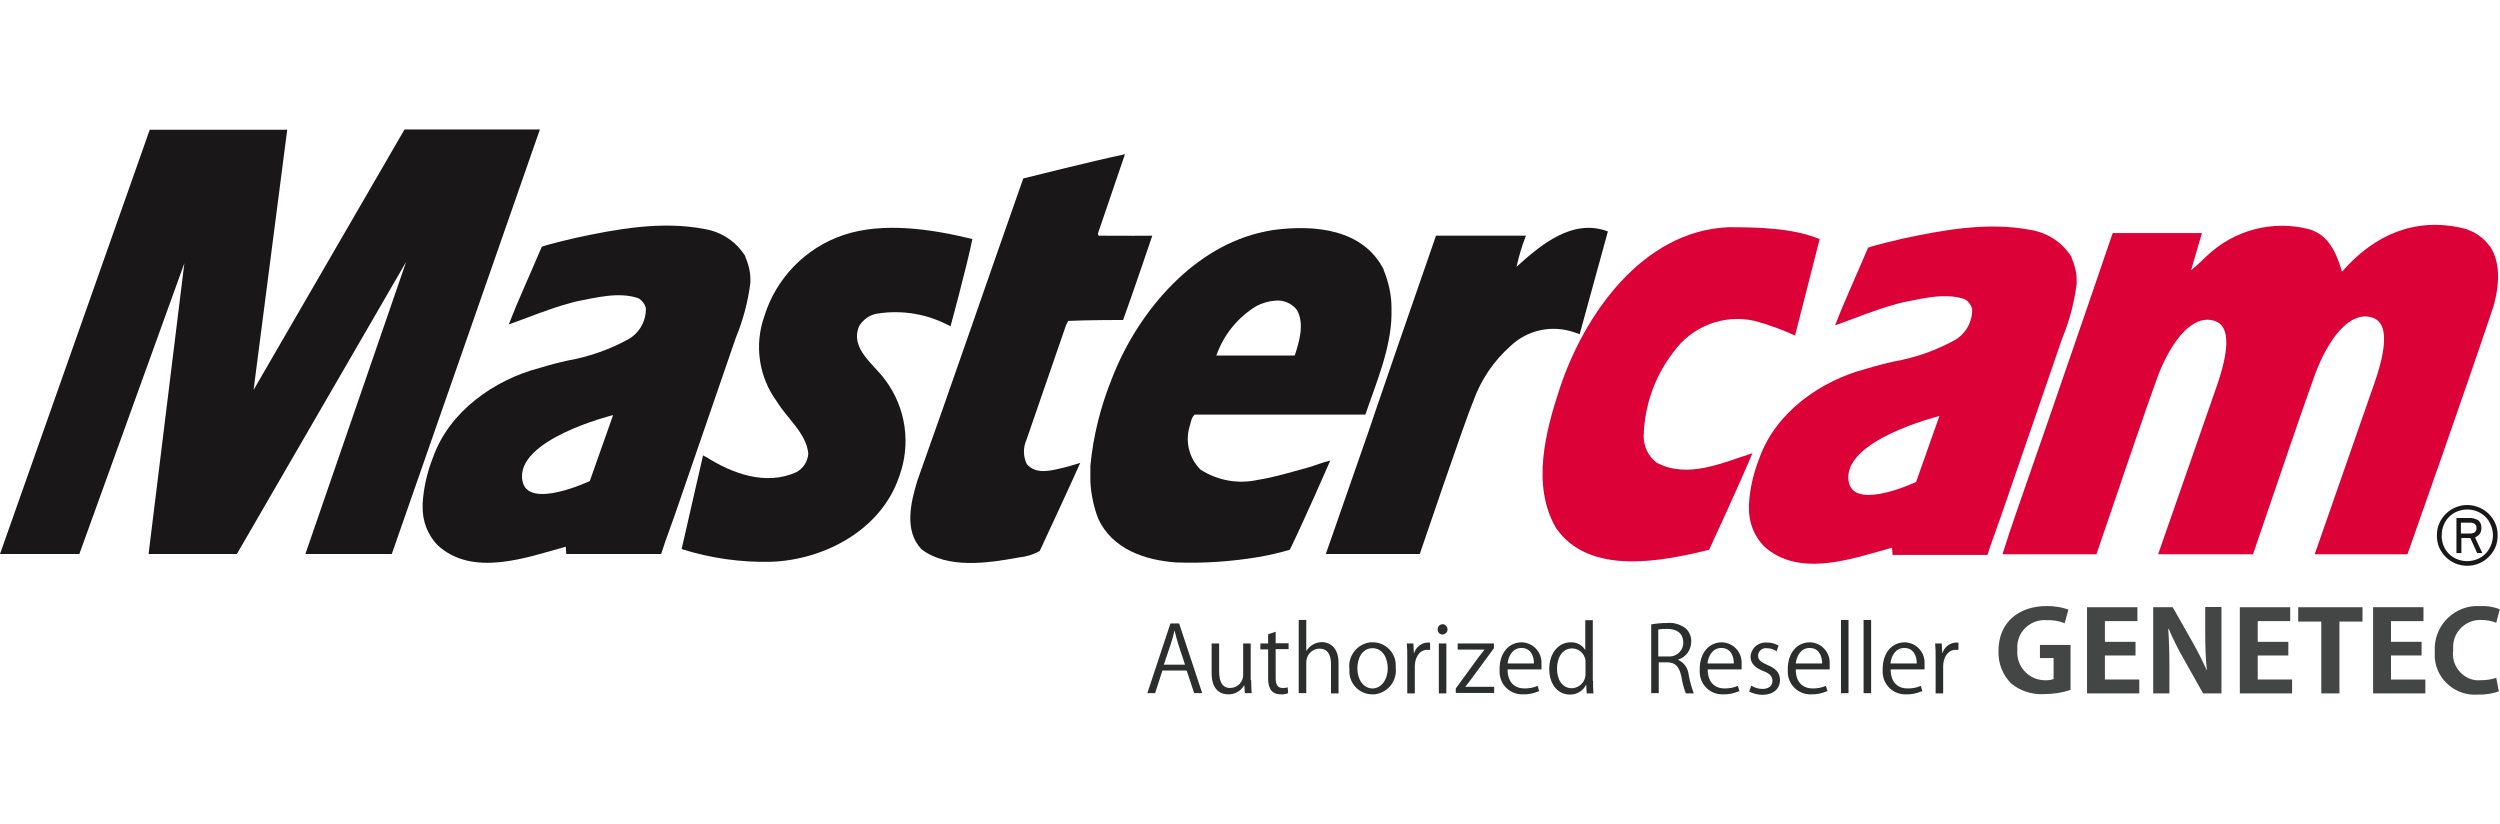 <?xml version="1.0" encoding="UTF-8"?>
<svg id="_レイヤー_1" data-name="レイヤー 1" xmlns="http://www.w3.org/2000/svg" viewBox="0 0 106.18 35">
  <defs>
    <style>
      .cls-1 {
        fill: #2c2d2d;
      }

      .cls-1, .cls-2, .cls-3, .cls-4 {
        stroke-width: 0px;
      }

      .cls-2 {
        fill: #1a1718;
      }

      .cls-3 {
        fill: #444545;
      }

      .cls-4 {
        fill: #dc0137;
      }
    </style>
  </defs>
  <path class="cls-2" d="M12.2,5.5l-1.43,11.06,6.41-11.06h5.75s-4.21,12.07-6.29,18.03h-3.67c.41-1.18,4.28-12.41,4.28-12.41l-7.19,12.41h-3.75l1.52-12.35-4.46,12.35H0L6.36,5.51h5.85Z"/>
  <path class="cls-2" d="M41.3,10.15c-.25,1.22-.93,3.71-.93,3.71-.95-.52-2.04-.71-3.11-.54-.32.05-.6.25-.77.53-.4.95.6,1.59,1.11,2.29.88,1.18,1.1,2.72.59,4.1-.76,2.26-3.17,3.54-5.44,3.62-1.29.03-2.57-.15-3.8-.54l.91-3.98s.12.07.15.08c1.08.68,2.49,1.22,3.8.64.3-.15.5-.46.52-.8-.09-.87-.89-1.47-1.33-2.2-.77-1.04-.97-2.4-.54-3.62.5-1.63,1.76-2.92,3.37-3.46,1.7-.57,3.78-.24,5.46.17"/>
  <path class="cls-2" d="M46.64,9.9c-.02.08.02.13.09.11.76.01,2.21,0,2.21,0,0,0-.82,2.43-1.24,3.58,0,0-1.54,0-2.33.04l-.09.17-1.68,4.87c-.15.33-.15.71.01,1.04.4.47,1.05.27,1.54.16.25-.06.49-.14.73-.21-.56,1.25-1.15,2.51-1.72,3.74-.28.16-.59.25-.91.28-1.3.24-3.01.49-4.11-.35-.75-.78-.46-1.99-.18-2.91,1.52-4.26,3-8.59,4.5-12.84,0,0,2.89-.73,4.32-1.03l-1.14,3.34Z"/>
  <path class="cls-2" d="M58.78,11.47c-.87-1.74-2.93-1.94-4.71-1.7-.21.03-.42.08-.63.13-2.92.73-5.18,3.48-6.22,6.19-.48,1.19-.79,2.43-.91,3.7v.67c.03.53.14,1.06.33,1.56.59,1.3,1.99,1.78,3.34,1.87,1.16.04,2.32-.04,3.46-.23.45-.08.9-.18,1.34-.31.6-1.22,1.72-3.79,1.72-3.79-.35.08-.71.24-1.06.33-.6.16-1.31.38-2.01.49-.84.19-1.73.03-2.45-.44-.46-.47-.64-1.14-.47-1.78.07-.18.07-.41.23-.55h7.25c.44-1.3,1.08-2.77,1.11-4.22v-.32c0-.56-.13-1.11-.34-1.62M55,15.06l-.02.04s-3.32,0-3.32,0c.31-.88.91-1.62,1.7-2.1.25-.13.52-.21.8-.23.35-.04.7.11.92.39.33.57.11,1.33-.08,1.91"/>
  <path class="cls-2" d="M67.11,14.2c-.09-.03-.17-.06-.26-.09-.94-.32-1.98-.1-2.7.59-.71.63-1.25,1.43-1.57,2.32-.3.68-2.28,6.51-2.28,6.51-1.29,0-3.99,0-3.99,0l1.82-5.22c.38-1.14.79-2.29,1.18-3.45l1.68-4.85h3.82c-.17.43-.3.87-.4,1.32h0c1.04-.94,2.39-2.07,3.88-1.5,0,0-.8,2.92-1.2,4.37"/>
  <path class="cls-4" d="M77.28,10.17s-.7,2.74-1.04,4.08c-.55-.25-1.12-.46-1.71-.62-1.32-.3-2.68.23-3.46,1.33-.79,1.02-1.23,2.27-1.26,3.57,0,.44.2.85.55,1.12,1.33.71,2.84-.02,4.07-.4-.57,1.36-1.84,4.1-1.84,4.1-2.04.5-5.09,1.11-6.5-.92-1.06-1.82-.44-4.13.16-5.95,1.03-3.1,3.49-6.67,7.16-6.83,1.32,0,2.76.04,3.89.51"/>
  <path class="cls-4" d="M105.76,10.48c-.28-.4-.7-.68-1.17-.79-2-.47-3.75.27-5.12,1.85-.24-.83-.6-1.59-1.42-1.81-1.53-.39-3.16.04-4.31,1.13-.22.21-.44.42-.68.62,0,0,.46-1.58.46-1.58h-3.79l-1.03,3.01-1.64,4.76-1.48,4.26c-.17.5-.37,1.09-.53,1.61h3.99c.78-2.29,2.18-6.41,2.58-7.49.57-1.53,1.5-2.76,2.47-2.41.99.36.13,2.55-.09,3.19l-2.34,6.71h4.03c.77-2.26,2.22-6.52,2.63-7.63.57-1.53,1.5-2.76,2.47-2.41.99.36.13,2.55-.09,3.19l-2.39,6.85h3.94s2.5-7.07,3.66-10.55c.22-.8.33-1.79-.15-2.52"/>
  <path class="cls-2" d="M103.5,22.74c0-.18.03-.35.1-.51.29-.66,1.05-.96,1.71-.67.3.13.54.37.67.67.07.16.1.33.1.51,0,.18-.03.35-.1.51-.21.47-.67.78-1.19.78-.17,0-.34-.03-.5-.1-.15-.06-.29-.15-.41-.27-.12-.12-.21-.25-.28-.4-.07-.16-.1-.33-.1-.51M103.7,22.74c0,.15.03.29.08.43.05.13.13.25.23.35.1.1.22.18.35.23.27.11.58.11.85,0,.13-.05.25-.13.35-.23.1-.1.18-.22.23-.35.06-.14.09-.29.09-.44,0-.15-.03-.29-.09-.43-.05-.13-.13-.25-.23-.35-.2-.2-.48-.31-.77-.31-.15,0-.29.03-.42.08-.13.05-.25.13-.35.23-.1.1-.18.22-.23.35-.06.14-.09.29-.08.44M104.31,22h.55c.14-.01.28.03.4.1.09.08.14.2.13.33,0,.11-.03.22-.11.29-.05.04-.1.08-.16.11l.31.66h-.22l-.29-.64h-.38v.64h-.21v-1.49ZM104.52,22.66h.26c.05,0,.1,0,.15,0,.04,0,.09-.01.13-.03.04-.01.07-.04.09-.07.02-.04.04-.09.03-.14,0-.04,0-.09-.03-.12-.02-.03-.05-.05-.08-.07-.03-.02-.07-.03-.11-.03-.04,0-.08,0-.12,0h-.32v.48Z"/>
  <path class="cls-2" d="M31.66,10.89c-.38-.62-1.01-1.04-1.72-1.16-1.84-.36-3.75,0-5.48.37-.11.03-1.1.25-1.45.38-.46,1.1-.97,2.18-1.4,3.3.82-.29,1.64-.64,2.51-.88.11-.03.24-.07.37-.1.83-.16,1.81-.42,2.63-.13.15.09.26.23.31.4.02.54-.25,1.04-.71,1.32-.81.45-1.69.76-2.59.92-.41.09-.83.2-1.22.32-1.91.5-3.83,1.84-4.52,3.8-.25.63-.4,1.29-.44,1.96v.13c-.01.61.21,1.19.63,1.63,1.49,1.38,3.78.53,5.45.07,0,.02.02.31.02.31h4.03c.23-.73.52-1.45.76-2.18l2.41-7c.31-.75.52-1.54.62-2.34v-.21c-.01-.31-.09-.61-.22-.9M25.05,20.43s-2.62,1.24-2.86,0c-.34-1.77,3.85-2.8,3.85-2.8l-.99,2.8Z"/>
  <path class="cls-4" d="M87.99,10.93c-.38-.62-1.01-1.04-1.72-1.16-1.84-.36-3.75,0-5.48.37-.11.03-1.1.25-1.45.38-.46,1.1-.97,2.18-1.4,3.3.82-.29,1.64-.64,2.51-.88.11-.03.24-.07.37-.1.83-.16,1.81-.42,2.63-.13.15.09.26.23.31.4.02.54-.25,1.04-.71,1.32-.81.45-1.69.76-2.59.92-.41.09-.83.2-1.22.32-1.91.5-3.83,1.84-4.52,3.8-.25.63-.4,1.29-.44,1.96v.13c-.01.61.21,1.19.63,1.63,1.49,1.38,3.78.53,5.45.07,0,.02.02.31.02.31h4.03c.23-.73.52-1.45.76-2.18l2.41-7c.31-.75.52-1.54.62-2.34v-.21c-.01-.31-.09-.61-.22-.9M81.38,20.47s-2.62,1.24-2.86,0c-.34-1.77,3.85-2.8,3.85-2.8l-.99,2.8Z"/>
  <path class="cls-1" d="M51.06,29.44h-.34l-.32-.96h-1.03l-.31.96h-.33l.98-2.96h.37l.98,2.96ZM50.33,28.23l-.29-.88c-.06-.2-.11-.39-.15-.56h-.01c-.04.18-.09.37-.15.55l-.3.89h.9Z"/>
  <path class="cls-1" d="M53.14,28.88c0,.22.01.4.02.56h-.29l-.02-.33h-.01c-.14.24-.4.39-.68.38-.32,0-.7-.18-.7-.91v-1.25h.32v1.19c0,.41.12.7.47.7.31,0,.56-.26.55-.57,0,0,0,0,0,0v-1.32h.32v1.56Z"/>
  <path class="cls-1" d="M53.86,26.94l.32-.11v.49h.55v.25h-.55v1.23c0,.27.08.42.29.42.07,0,.15,0,.22-.03l.02.25c-.1.04-.21.06-.32.05-.51,0-.53-.47-.53-.69v-1.22h-.33v-.25h.33v-.39Z"/>
  <path class="cls-1" d="M56.85,29.45h-.32v-1.25c0-.35-.12-.65-.49-.65-.32,0-.57.28-.56.59,0,0,0,0,0,0v1.3h-.32v-3.11h.32v1.32h0c.14-.23.39-.37.66-.38.26,0,.71.16.71.88v1.29Z"/>
  <path class="cls-1" d="M59.28,28.37c.06.55-.33,1.05-.89,1.12-.04,0-.07,0-.11,0-.54,0-.98-.45-.97-.99,0-.03,0-.07,0-.1-.06-.55.33-1.05.89-1.12.04,0,.07,0,.11,0,.54,0,.98.45.97.99,0,.04,0,.07,0,.11M58.3,27.53c-.46,0-.65.45-.65.86,0,.47.26.85.64.85s.65-.38.65-.86c0-.38-.18-.85-.65-.85"/>
  <path class="cls-1" d="M60.73,27.6s-.08,0-.11,0c-.35,0-.53.35-.53.7v1.15h-.32v-1.49c0-.23,0-.43-.02-.63h.28l.02.41h.01c.08-.26.31-.44.58-.45.03,0,.06,0,.1.01v.31Z"/>
  <path class="cls-1" d="M61.27,26.95c-.12,0-.21-.09-.21-.21,0,0,0,0,0-.01,0-.12.09-.21.21-.22,0,0,0,0,0,0,.12,0,.21.11.21.23,0,.11-.1.2-.21.21M61.43,29.45h-.32v-2.12h.32v2.12Z"/>
  <path class="cls-1" d="M63.45,27.32v.21l-.97,1.32c-.08.11-.16.21-.25.32h0s1.23,0,1.23,0v.26h-1.63v-.19l.97-1.33c.09-.11.16-.21.25-.32h0s-1.14,0-1.14,0v-.26h1.53Z"/>
  <path class="cls-1" d="M65.35,29.36c-.21.09-.44.14-.67.13-.53.02-.98-.4-.99-.94,0-.04,0-.09,0-.13,0-.67.37-1.14.95-1.14.48.02.85.42.83.9,0,.02,0,.05,0,.07,0,.07,0,.13,0,.18h-1.44c0,.59.34.81.72.81.19,0,.38-.03.56-.11l.06.23ZM65.15,28.18c0-.29-.12-.66-.53-.66-.39,0-.56.37-.59.66h1.12Z"/>
  <path class="cls-1" d="M67.66,28.92c0,.17,0,.38.02.53h-.29l-.02-.36h-.01c-.13.26-.4.42-.69.41-.49,0-.87-.42-.87-1.08,0-.72.42-1.14.91-1.14.25-.01.49.11.62.33h0v-1.27h.32v2.59ZM67.34,28.17c.03-.32-.21-.61-.54-.63-.01,0-.02,0-.03,0-.4,0-.64.37-.64.86,0,.45.21.83.63.83.34-.01.6-.3.58-.63,0,0,0,0,0-.01v-.41Z"/>
  <path class="cls-1" d="M71.28,28.03c.25.11.41.35.44.62.05.27.12.54.22.8h-.34c-.09-.23-.15-.47-.19-.72-.09-.41-.25-.6-.6-.6h-.36v1.31h-.32v-2.92c.22-.04.45-.06.67-.06.29-.03.58.06.81.24.15.15.23.35.22.55,0,.35-.22.66-.55.76h0ZM70.82,27.88c.33.04.63-.19.67-.51,0-.03,0-.05,0-.08,0-.44-.33-.58-.69-.58-.12,0-.25,0-.37.03v1.14h.38Z"/>
  <path class="cls-1" d="M73.85,29.36c-.21.09-.44.14-.67.13-.53.02-.98-.4-.99-.94,0-.05,0-.09,0-.13,0-.67.37-1.14.95-1.14.48.02.85.42.83.9,0,.02,0,.05,0,.07,0,.07,0,.13,0,.18h-1.44c0,.59.34.81.72.81.19,0,.38-.03.56-.11l.07.23ZM73.64,28.18c0-.29-.12-.66-.53-.66-.39,0-.56.37-.59.66h1.12Z"/>
  <path class="cls-1" d="M75.44,27.65c-.12-.08-.26-.12-.41-.12-.17-.02-.33.1-.36.28,0,.01,0,.03,0,.04,0,.18.12.27.39.39.34.14.54.32.54.64,0,.38-.29.63-.75.63-.19,0-.39-.05-.56-.14l.09-.25c.14.09.31.14.48.14.28,0,.42-.15.42-.34,0-.2-.11-.31-.39-.42-.36-.14-.54-.34-.54-.6.01-.35.3-.62.65-.61.02,0,.03,0,.05,0,.17,0,.34.04.49.13l-.09.25Z"/>
  <path class="cls-1" d="M77.59,29.36c-.21.09-.44.14-.67.13-.53.02-.98-.4-.99-.94,0-.05,0-.09,0-.13,0-.67.37-1.14.95-1.14.48.02.85.42.83.9,0,.02,0,.05,0,.07,0,.07,0,.13,0,.18h-1.44c0,.59.34.81.72.81.19,0,.38-.03.56-.11l.07.23ZM77.39,28.18c0-.29-.12-.66-.53-.66-.39,0-.56.37-.59.66h1.12Z"/>
  <rect class="cls-1" x="78.19" y="26.33" width=".32" height="3.11"/>
  <rect class="cls-1" x="79.15" y="26.33" width=".32" height="3.11"/>
  <path class="cls-1" d="M81.62,29.36c-.21.09-.44.14-.67.13-.53.02-.98-.4-.99-.94,0-.05,0-.09,0-.13,0-.67.37-1.14.95-1.14.48.02.85.42.83.9,0,.02,0,.05,0,.07,0,.07,0,.13,0,.18h-1.44c0,.59.34.81.72.81.19,0,.38-.03.56-.11l.07.23ZM81.41,28.18c0-.29-.12-.66-.53-.66-.39,0-.56.37-.59.66h1.12Z"/>
  <path class="cls-1" d="M83.18,27.6s-.08,0-.12,0c-.35,0-.53.35-.53.7v1.15h-.32v-1.49c0-.23,0-.43-.02-.63h.28l.02.41h.01c.08-.26.31-.44.58-.45.03,0,.07,0,.1.01v.31Z"/>
  <path class="cls-3" d="M87.95,29.3c-.37.12-.75.18-1.13.18-.51.03-1.01-.13-1.4-.45-.37-.37-.56-.87-.54-1.39,0-1.24.9-1.9,2.04-1.9.32,0,.63.04.93.15l-.16.58c-.24-.1-.5-.14-.76-.13-.64-.05-1.2.42-1.25,1.06,0,.07,0,.15,0,.22-.05.66.45,1.23,1.11,1.27.15.01.29,0,.43-.05v-.89h-.58v-.56h1.3v1.9Z"/>
  <path class="cls-3" d="M90.86,29.45h-2.22v-3.66h2.14v.59h-1.38v.88h1.3v.58h-1.3v1.02h1.46v.59Z"/>
  <path class="cls-3" d="M94.34,29.45h-.77l-.85-1.51c-.23-.4-.43-.81-.61-1.23h-.02c.03.45.05.97.05,1.62v1.12h-.69v-3.66h.83l.84,1.48c.22.39.42.78.6,1.19h.01c-.05-.47-.07-.98-.07-1.58v-1.1h.69v3.66Z"/>
  <path class="cls-3" d="M97.35,29.45h-2.22v-3.66h2.14v.59h-1.38v.88h1.3v.58h-1.3v1.02h1.46v.59Z"/>
  <path class="cls-3" d="M100.34,26.4h-.98v3.05h-.77v-3.05h-.98v-.61h2.73v.61Z"/>
  <path class="cls-3" d="M103.02,29.45h-2.23v-3.66h2.14v.59h-1.38v.88h1.3v.58h-1.3v1.02h1.46v.59Z"/>
  <path class="cls-3" d="M106.14,29.36c-.28.1-.58.15-.88.14-.94.08-1.77-.61-1.85-1.55,0-.09,0-.19,0-.28-.06-1.01.71-1.87,1.71-1.93.08,0,.16,0,.23,0,.28-.01.56.03.82.14l-.15.57c-.2-.08-.42-.12-.64-.12-.63-.02-1.17.47-1.19,1.11,0,.06,0,.13,0,.19-.08.61.35,1.18.96,1.26.07,0,.15.01.22,0,.22,0,.44-.03.65-.1l.11.57Z"/>
</svg>